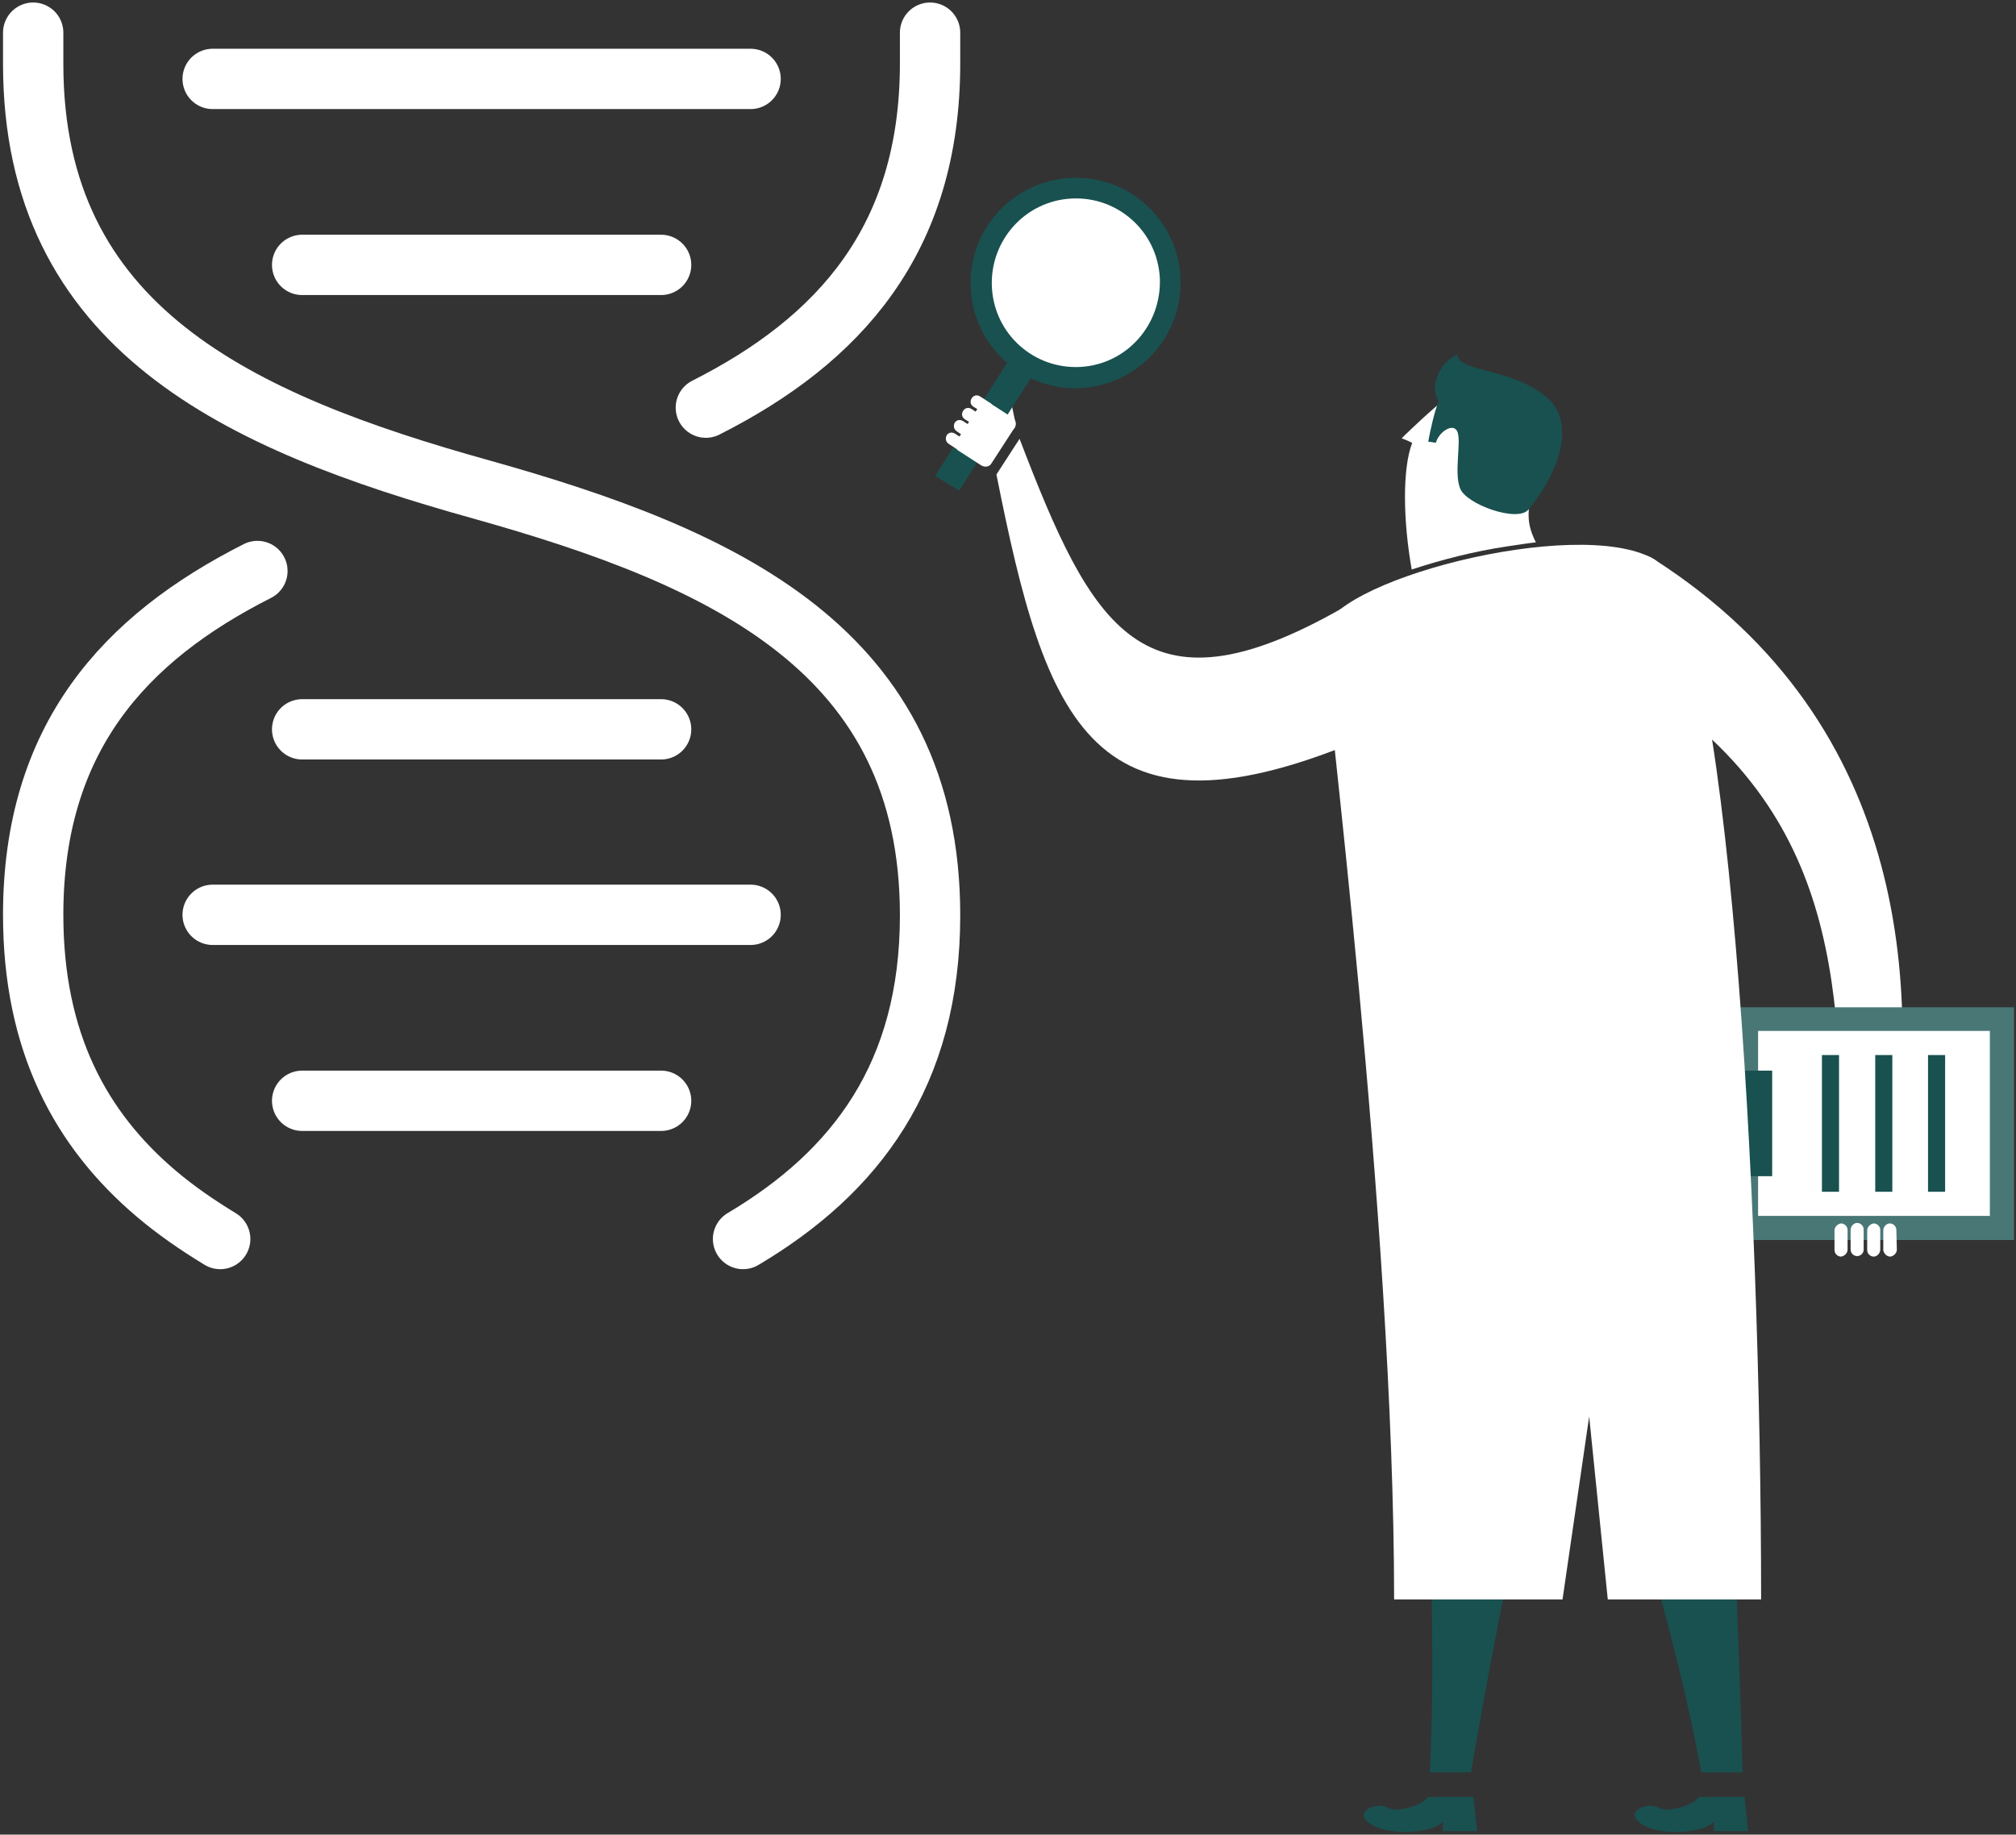 <?xml version="1.0" encoding="utf-8"?>
<!-- Generator: Adobe Illustrator 22.0.1, SVG Export Plug-In . SVG Version: 6.00 Build 0)  -->
<svg version="1.1" id="Layer_1" xmlns="http://www.w3.org/2000/svg" xmlns:xlink="http://www.w3.org/1999/xlink" x="0px" y="0px"
	 viewBox="0 0 401 365" style="enable-background:new 0 0 401 365;" xml:space="preserve">
<rect x="0" y="0" width="401" height="365" fill="#333333" stroke="none"/>
<style type="text/css">
	.st0{fill:none;stroke:#FFFFFF;stroke-width:12;stroke-linecap:round;stroke-linejoin:round;stroke-miterlimit:10;}
	.st1{fill:#80CAD9;}
	.st2{fill:#FFFFFF;}
	.st3{fill:#497776;}
	.st4{fill:#185150;}
	.st5{fill:none;}
</style>
<g>
	<g>
		<g>
			<g>
				<g>
					<line class="st0" x1="42.3" y1="182" x2="149.3" y2="182"/>
					<line class="st0" x1="60.1" y1="219" x2="131.5" y2="219"/>
					<path class="st0" d="M140.4,81.1C166.9,67.7,185,47.7,185,12.6V6.5"/>
					<path class="st0" d="M51.2,113.6C24.7,127,6.6,146.9,6.6,182c0,25.3,9.4,42.7,24.5,55.5c3.9,3.3,8.1,6.2,12.7,9"/>
					<line class="st0" x1="60.1" y1="145.1" x2="131.5" y2="145.1"/>
					<line class="st0" x1="42.3" y1="15.7" x2="149.3" y2="15.7"/>
					<line class="st0" x1="60.1" y1="52.7" x2="131.5" y2="52.7"/>
					<path class="st0" d="M6.6,6.5v6.2c0,52.6,40.7,71.2,89.2,84.7c48.5,13.6,89.2,32.1,89.2,84.7c0,31.7-14.8,51.1-37.2,64.4"/>
				</g>
			</g>
		</g>
	</g>
</g>
<g>
	<path class="st1" d="M377.2,238.8c0-0.9-0.7-1.6-1.6-1.6l-9.3,0c-0.9,0-1.6,0.7-1.6,1.6l0,5.9c0,0.9,0.7,1.6,1.6,1.6l9.3,0
		c0.9,0,1.6-0.7,1.6-1.6L377.2,238.8z"/>
	<path class="st1" d="M363.8,242.9c-0.5,0.5-1.4,0.5-1.9,0c-0.5-0.5-0.5-1.4,0-1.9l3.4-3.4c0.5-0.5,1.4-0.5,1.9,0
		c0.5,0.5,0.5,1.4,0,1.9L363.8,242.9z"/>
	<path class="st2" d="M328.9,111.2c51.9,33.2,53.3,87.5,46.8,125.9l-9.3,0c-0.5-37.9,1.1-75.5-41.2-101.6
		C311,126.9,320,105.6,328.9,111.2z"/>
	<rect x="344.9" y="200.4" class="st3" width="55.7" height="46.3"/>
	<rect x="349.7" y="205.1" class="st2" width="46.1" height="36.8"/>
	<g>
		<rect x="342" y="213" class="st4" width="10.5" height="21"/>
		<rect x="362.4" y="209.9" class="st4" width="3.4" height="27.2"/>
		<rect x="373" y="209.9" class="st4" width="3.4" height="27.2"/>
		<rect x="383.5" y="209.9" class="st4" width="3.4" height="27.2"/>
	</g>
	<path class="st2" d="M377.3,248.6c0,0.7-0.6,1.3-1.3,1.4c-0.7,0-1.3-0.6-1.4-1.3l0-3.9c0-0.7,0.6-1.4,1.3-1.4
		c0.7,0,1.3,0.6,1.3,1.3L377.3,248.6z"/>
	<path class="st2" d="M367.5,248.6c0,0.7-0.6,1.3-1.3,1.4c-0.7,0-1.3-0.6-1.3-1.3l0-3.9c0-0.7,0.6-1.3,1.3-1.4
		c0.7,0,1.3,0.6,1.3,1.3L367.5,248.6z"/>
	<path class="st2" d="M370.7,248.6c0,0.7-0.6,1.3-1.3,1.3c-0.7,0-1.3-0.6-1.3-1.3l0-3.9c0-0.7,0.6-1.4,1.3-1.4
		c0.7,0,1.3,0.6,1.3,1.3L370.7,248.6z"/>
	<path class="st2" d="M374,248.6c0,0.7-0.6,1.4-1.3,1.4c-0.7,0-1.3-0.6-1.3-1.3l0-3.9c0-0.7,0.6-1.3,1.3-1.4c0.7,0,1.3,0.6,1.3,1.3
		L374,248.6z"/>
	<path class="st4" d="M284,357.5c-0.8,1.5-5.9,3.3-8.1,2.1c-2.3-1.2-7.1,1-3.1,3.4c3.9,2.4,12.5,1.6,14.2-0.6c0,0.9,0,1.9,0,1.9h6.8
		l-0.7-6.8L284,357.5z"/>
	<path class="st4" d="M283.8,235.7c1.8-24.8,39.6-24.2,33.7,0c-8.8,35.9-18,76.2-24.9,116.9h-8.2
		C286.4,313.1,281.6,266.2,283.8,235.7z"/>
	<path class="st4" d="M337.9,357.5c-0.8,1.5-5.9,3.3-8.1,2.1c-2.3-1.2-7.1,1-3.1,3.4c3.9,2.4,12.5,1.6,14.2-0.6c0,0.9,0,1.9,0,1.9
		h6.8l-0.7-6.8L337.9,357.5z"/>
	<path class="st4" d="M314,235.7c1.8-24.8,35.3-25.6,32.6-0.8c-4.2,38-1.1,71.8,0,117.7h-8.2C330.3,308.1,311.8,266.2,314,235.7z"/>
	<g>
		<path class="st2" d="M263.2,126.3c-0.1-10.5,50.5-23.8,65.7-15.1c15,8.6,21.4,126.9,21.4,207h-30.5l-3.7-36.4l-5.3,36.4h-33.5
			C277.3,242.4,263.3,133.5,263.2,126.3z"/>
		<g>
			<path class="st5" d="M328.4,112.1c-4.3-2.4-12-3.2-21.8-2.3c0.4,0.7,0.9,1.5,1.5,2.4l-26.2,6c-0.2-1-0.4-2-0.6-3
				c-4.4,1.5-8.3,3.2-11.2,4.9c-3.7,2.2-5.8,4.4-5.7,6.1c0,1.6,0.7,8.3,1.8,18.6c4,36.9,12.2,113.6,12.3,172.3h31.6l6.4-43.5
				l4.4,43.5h28.6c0-44.1-1.9-92.3-5.1-129.2C339,126.9,332.1,114.2,328.4,112.1z"/>
			<path class="st2" d="M305.5,107.9c-1.2-2.4-1.6-4.2-1.4-6.6c0.3-4.5,1.7-17.9-4.7-20.9c-5.6-2.6-10-2.8-13.8,0.5
				c-3.8,3.3-6.8,6.3-6.8,6.3s1.1,0.4,2.1,0.9c-2,5.2-1.8,15.6-0.1,25.2c5.8-1.9,12.3-3.6,19-4.6
				C301.8,108.4,303.7,108.1,305.5,107.9z"/>
		</g>
	</g>
	<path class="st4" d="M284.1,87.9c0.3-2,1.3-6.3,2.1-8.2c-1.8-1.8-0.4-7.6,3.7-9.1c0.1,3.4,11.3,2.7,17.8,8.5
		c6.6,5.8,1.1,16.6-3.7,22.3c-2.2,2.6-12.5-1.1-13.6-4.3c-1.2-3.2,0.3-9.1-0.5-11.2c-0.8-1.9-3.7,0-4.3,2.2
		C285.2,88,284.5,87.9,284.1,87.9z"/>
	<path class="st2" d="M198.8,80.3c-0.1-0.7,0.3-1.3,0.9-1.4c0.7-0.1,1.3,0.3,1.4,1l0.9,4.3c0.1,0.7-0.3,1.3-0.9,1.4
		c-0.7,0.1-1.3-0.3-1.4-0.9L198.8,80.3z"/>
	<path class="st2" d="M266.8,121.1c-39.6,22.5-49.6,3.8-64-33.8l-4.6,7.1c9.8,49.2,19,75.8,74,52.1
		C293.3,137.5,276.7,115.5,266.8,121.1z"/>
	<polygon class="st4" points="217.2,56.1 212.4,53.2 186,94.7 190.8,97.6 	"/>
	<path class="st4" d="M215.1,77.2c-11.5,0.7-21.4-8.2-22-19.7c-0.7-11.5,8.1-21.4,19.7-22.1c11.5-0.7,21.4,8.2,22,19.7
		C235.4,66.7,226.6,76.5,215.1,77.2z"/>
	<path class="st2" d="M214.9,73c-9.2,0.5-17.1-6.5-17.6-15.8c-0.5-9.2,6.5-17.2,15.8-17.7c9.2-0.5,17.1,6.5,17.6,15.8
		C231.1,64.6,224.1,72.5,214.9,73z"/>
	<path class="st2" d="M188.7,88.3c-0.6-0.4-0.7-1.1-0.4-1.7c0.4-0.6,1.1-0.7,1.7-0.3l2,1.3c0.6,0.4,0.7,1.1,0.4,1.7
		c-0.4,0.6-1.1,0.7-1.7,0.3L188.7,88.3z"/>
	<path class="st2" d="M195.2,92.6c0.7,0.4,1.6,0.3,2-0.4l4.6-7.1c0.4-0.7,0.3-1.6-0.4-2l-4.5-2.9c-0.7-0.4-1.6-0.3-2,0.4l-4.6,7.1
		c-0.4,0.7-0.3,1.6,0.4,2L195.2,92.6z"/>
	<path class="st2" d="M191.9,83.4c-0.6-0.4-0.7-1.1-0.3-1.7c0.4-0.6,1.1-0.7,1.7-0.3l2,1.3c0.6,0.4,0.7,1.1,0.4,1.7
		c-0.4,0.6-1.1,0.7-1.7,0.3L191.9,83.4z"/>
	<path class="st2" d="M193.6,80.9c-0.6-0.4-0.7-1.1-0.3-1.7c0.4-0.6,1.1-0.7,1.7-0.3l2,1.3c0.6,0.4,0.7,1.1,0.4,1.7
		c-0.4,0.6-1.1,0.7-1.7,0.3L193.6,80.9z"/>
	<path class="st2" d="M190.3,85.8c-0.6-0.4-0.7-1.1-0.4-1.7c0.4-0.6,1.1-0.7,1.7-0.3l2,1.3c0.6,0.4,0.7,1.1,0.3,1.7
		c-0.4,0.6-1.1,0.7-1.7,0.3L190.3,85.8z"/>
</g>
</svg>
